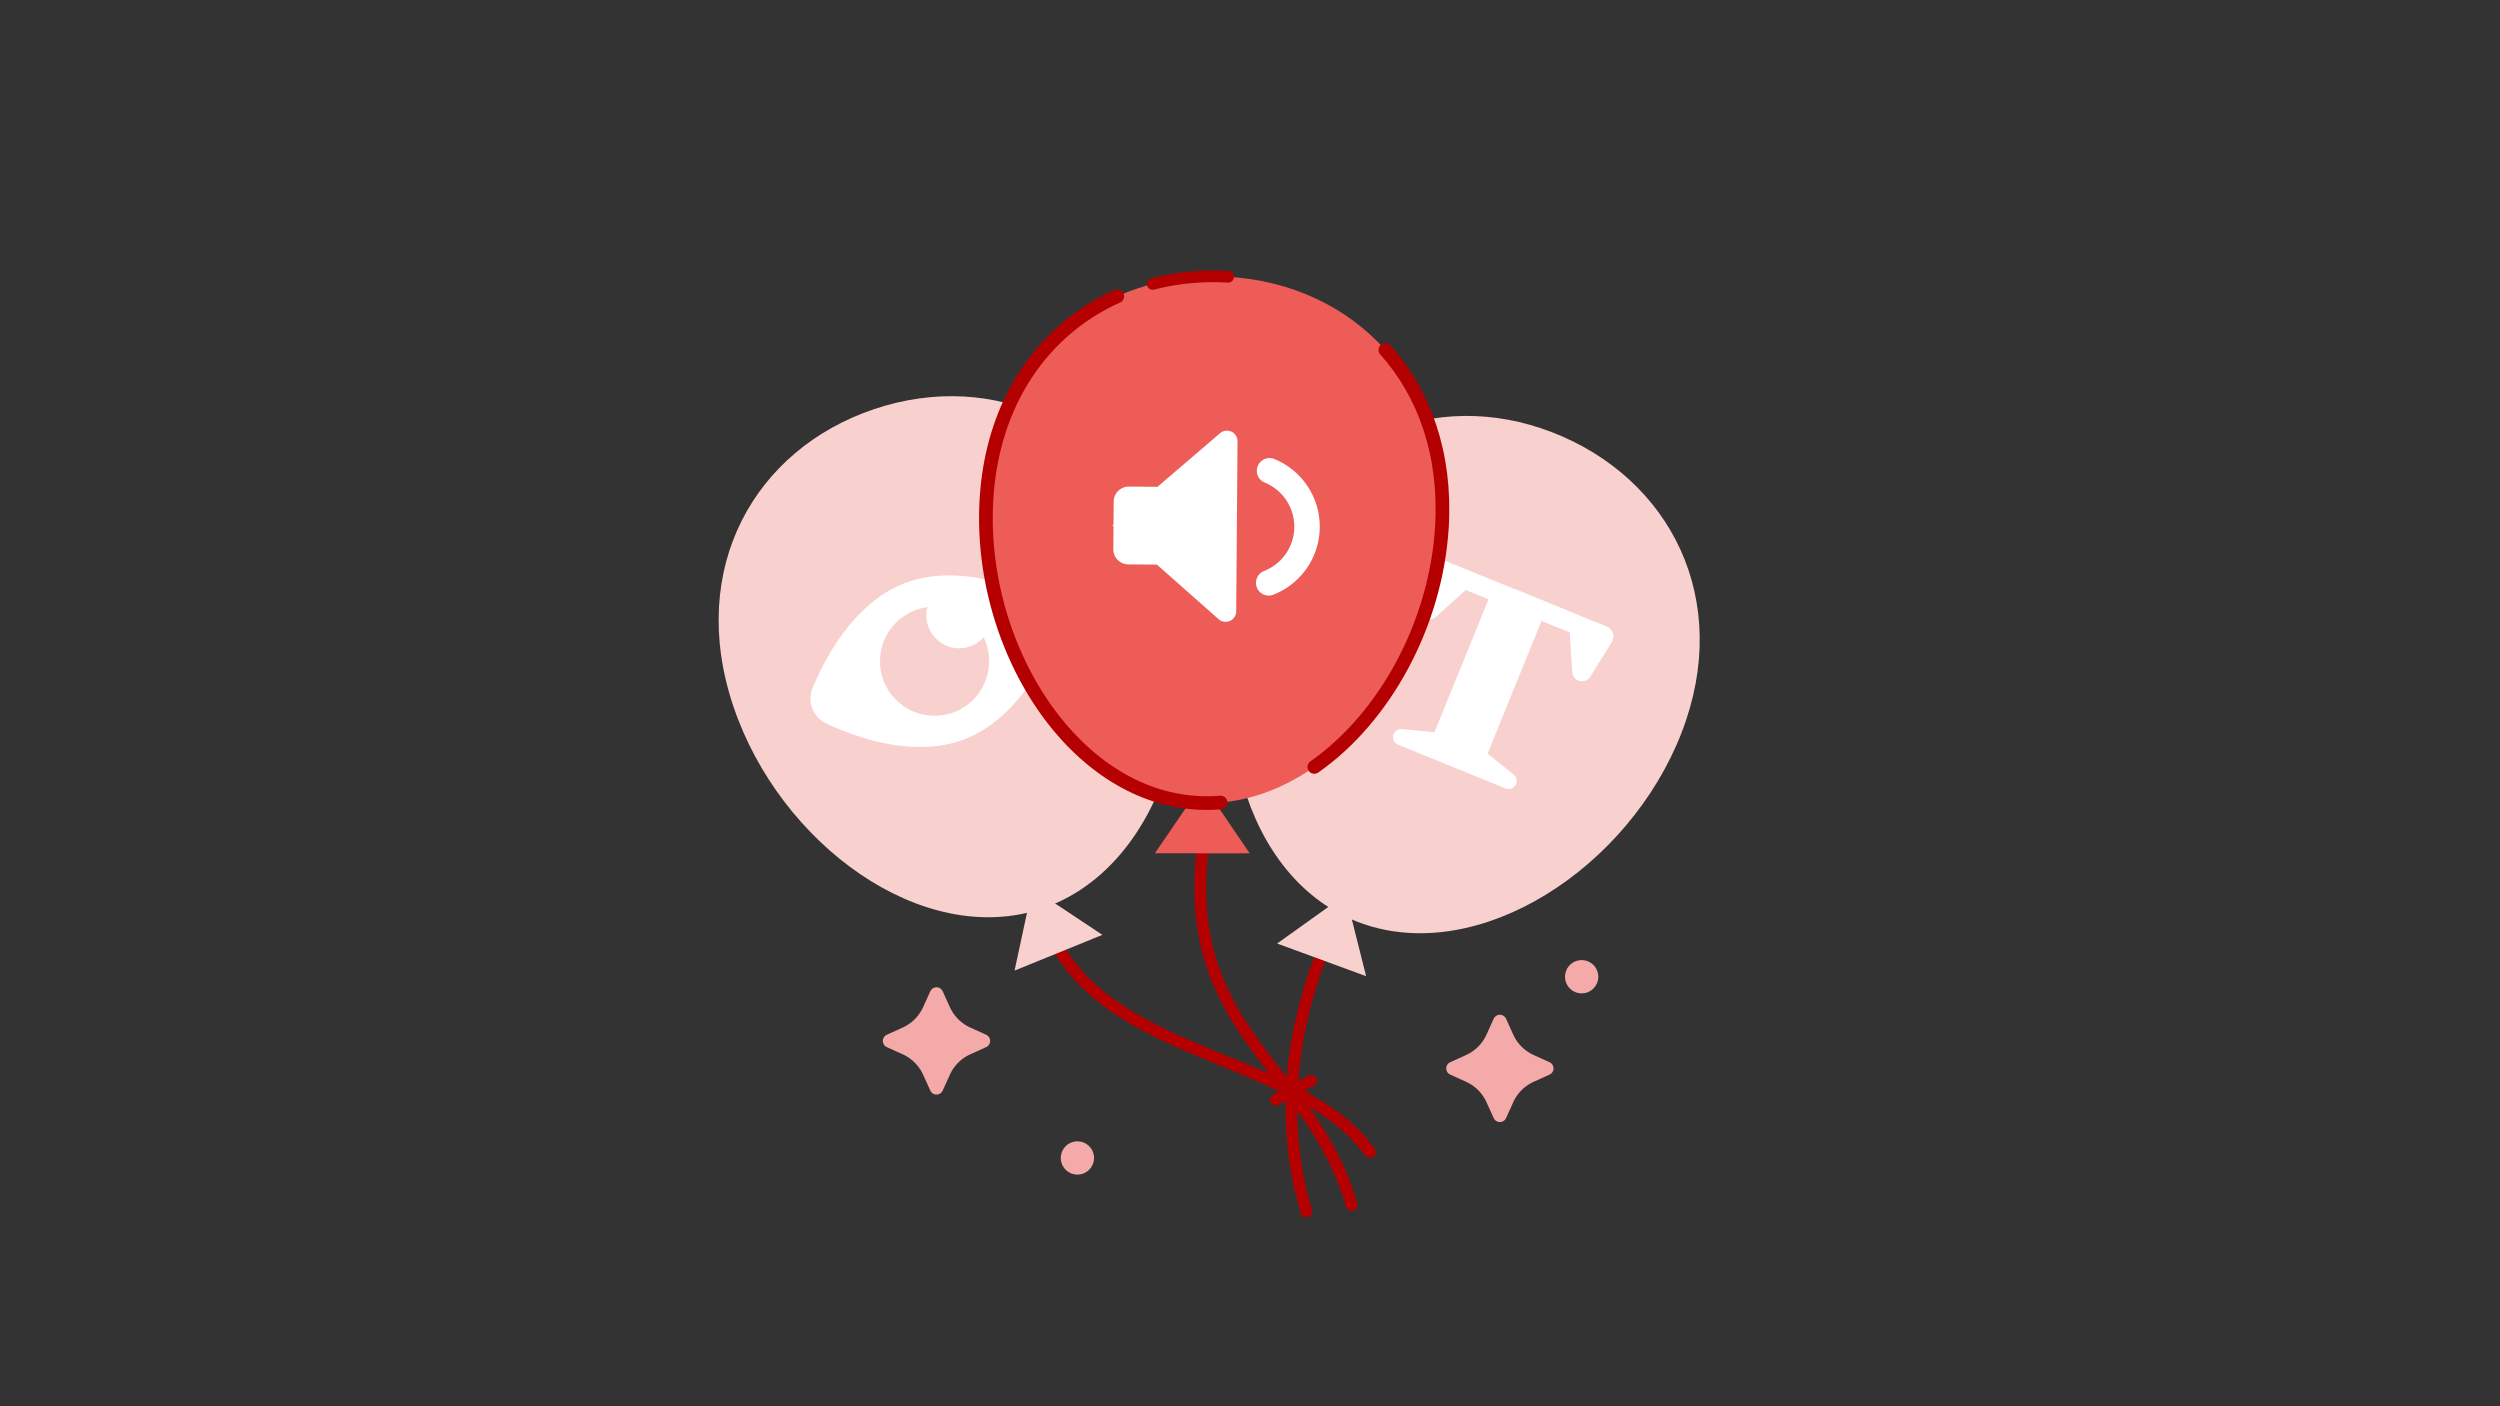 <svg xmlns="http://www.w3.org/2000/svg" viewBox="0 0 1920 1080"><rect x="0" y="0" width="1920" height="1080" fill="#333333" stroke="none"/><circle cx="1214.722" cy="750.142" r="12.771" style="fill:#f3aaa8"/><path d="M1190.047,815.802l-12.243-5.566A31.413,31.413,0,0,1,1162.207,794.64l-5.566-12.244a5.206,5.206,0,0,0-4.739-3.052h0a5.206,5.206,0,0,0-4.739,3.052l-5.566,12.243a31.414,31.414,0,0,1-15.597,15.597l-12.244,5.566a5.206,5.206,0,0,0-3.052,4.739h0a5.206,5.206,0,0,0,3.052,4.739l12.244,5.566a31.414,31.414,0,0,1,15.597,15.597l5.566,12.243a5.206,5.206,0,0,0,4.739,3.052h0a5.206,5.206,0,0,0,4.739-3.052l5.566-12.244a31.413,31.413,0,0,1,15.596-15.596l12.243-5.566a5.206,5.206,0,0,0,3.052-4.74h0A5.206,5.206,0,0,0,1190.047,815.802Z" style="fill:#f3aaa8"/><path d="M924.924,641.945c-22.307,150.57,82.057,174.47,113.126,283.613" style="fill:none;stroke:#b40000;stroke-linecap:round;stroke-linejoin:round;stroke-width:9px"/><path d="M800.025,696.676c30.096,117.349,195.802,108.585,252.075,188.163" style="fill:none;stroke:#b40000;stroke-linecap:round;stroke-linejoin:round;stroke-width:9px"/><path d="M1003.32,930.465c-23.407-77.762-9.81-160.479,28.357-234.347" style="fill:none;stroke:#b40000;stroke-linecap:round;stroke-linejoin:round;stroke-width:9px"/><line x1="979.855" y1="844.573" x2="1006.98" y2="829.958" style="fill:none;stroke:#b40000;stroke-linecap:round;stroke-linejoin:round;stroke-width:9px"/><circle cx="827.451" cy="889.319" r="12.771" style="fill:#f3aaa8"/><path d="M757.376,794.694l-12.243-5.566a31.413,31.413,0,0,1-15.596-15.596L723.97,761.288a5.206,5.206,0,0,0-4.739-3.052h0a5.206,5.206,0,0,0-4.74,3.052l-5.566,12.243a31.413,31.413,0,0,1-15.597,15.597l-12.244,5.566a5.206,5.206,0,0,0-3.052,4.74h0a5.206,5.206,0,0,0,3.052,4.739l12.244,5.566a31.413,31.413,0,0,1,15.597,15.597l5.566,12.243a5.206,5.206,0,0,0,4.74,3.052h0A5.206,5.206,0,0,0,723.97,837.58l5.566-12.244a31.413,31.413,0,0,1,15.596-15.596l12.243-5.566a5.206,5.206,0,0,0,3.051-4.74h0A5.206,5.206,0,0,0,757.376,794.694Z" style="fill:#f3aaa8"/><polygon points="779.188 745.414 846.613 717.969 792.761 682.214 779.188 745.414" style="fill:#f8d0ce"/><path d="M895.363,430.774c35.568,105.932-3.427,236.234-95.159,267.034S598.743,648.243,563.175,542.311,579.669,344.994,671.4,314.194,859.795,324.842,895.363,430.774Z" style="fill:#f8d0ce"/><path d="M800.829,460.002a21.138,21.138,0,0,1,10.554,27.289C801.31,511.494,779.119,552.89,740.89,567.675s-82.5-.907-106.236-12.034A21.138,21.138,0,0,1,624.1,528.352c10.073-24.202,32.264-65.598,70.493-80.384S777.093,448.876,800.829,460.002Z" style="fill:#fff"/><circle cx="717.741" cy="507.822" r="41.903" style="fill:#f8d0ce"/><circle cx="736.619" cy="472.71" r="25.186" style="fill:#fff"/><polygon points="1049.182 749.715 980.842 724.633 1033.418 687.025 1049.182 749.715" style="fill:#f8d0ce"/><path d="M1287.498,572.257c-44.939,102.31-161.444,172.494-250.038,133.58s-115.729-172.192-70.79-274.502,144.934-134.908,233.528-95.993S1332.437,469.947,1287.498,572.257Z" style="fill:#f8d0ce"/><rect x="1120.618" y="452.554" width="43.962" height="135.066" transform="translate(280.168 -392.182) rotate(22.135)" style="fill:#fff"/><path d="M1203.193,468.669l-94.83-38.573a8.215,8.215,0,0,0-11.119,5.846l-6.703,30.494a7.543,7.543,0,0,0,4.525,8.606h0a7.543,7.543,0,0,0,7.9-1.391l22.712-20.529,71.936,29.261Z" style="fill:#fff"/><path d="M1163.645,452.582l70.324,28.605a8.215,8.215,0,0,1,3.881,11.948L1221.364,519.65a7.543,7.543,0,0,1-9.248,3.004h0a7.543,7.543,0,0,1-4.686-6.51l-1.934-30.554-47.431-19.293Z" style="fill:#fff"/><path d="M1103.712,562.539l-27.061-2.597a6.234,6.234,0,0,0-6.37,3.857h0a6.234,6.234,0,0,0,3.426,8.123l82.522,33.567a6.234,6.234,0,0,0,8.123-3.426h0a6.234,6.234,0,0,0-1.869-7.208l-21.19-17.03Z" style="fill:#fff"/><polygon points="886.982 655.286 959.779 655.383 923.452 601.914 886.982 655.286" style="fill:#ed5c56"/><path d="M919.418,616.547c-96.597-5.682-168.38-121.209-161.819-232.76s88.983-176.885,185.579-171.203,170.79,80.227,164.229,191.778-91.393,217.866-187.99,212.185" style="fill:#ed5c56"/><path d="M937.376,616.325a126.615,126.615,0,0,1-17.958.221c-96.597-5.682-168.38-121.209-161.819-232.76,4.495-76.413,44.585-131.139,100.444-156.208" style="fill:none;stroke:#b40000;stroke-linecap:round;stroke-linejoin:round;stroke-width:10.5px"/><path d="M1063.978,268.772c29.803,33.291,46.711,79.815,43.43,135.59-4.38,74.467-43.64,146.6-97.995,184.64" style="fill:none;stroke:#b40000;stroke-linecap:round;stroke-linejoin:round;stroke-width:10.5px"/><path d="M937.004,332.701,888.95,373.871,866.97,373.7a11.565,11.565,0,0,0-11.654,11.474l-.137,17.631-.784.673.774.684L855.03,421.794a11.565,11.565,0,0,0,11.474,11.654l21.98.171,47.407,41.914a8.13,8.13,0,0,0,13.515-6.028l1.016-130.568A8.13,8.13,0,0,0,937.004,332.701Z" style="fill:#fff"/><path d="M974.301,457.405a9.78,9.78,0,0,1-3.506-18.88,36.575,36.575,0,0,0,.528-67.891,9.778,9.778,0,1,1,7.441-18.085,56.131,56.131,0,0,1-.811,104.174A9.777,9.777,0,0,1,974.301,457.405Z" style="fill:#fff"/><path d="M885.269,218.04a186.924,186.924,0,0,1,57.91-5.456" style="fill:none;stroke:#b40000;stroke-linecap:round;stroke-linejoin:round;stroke-width:9px"/></svg>